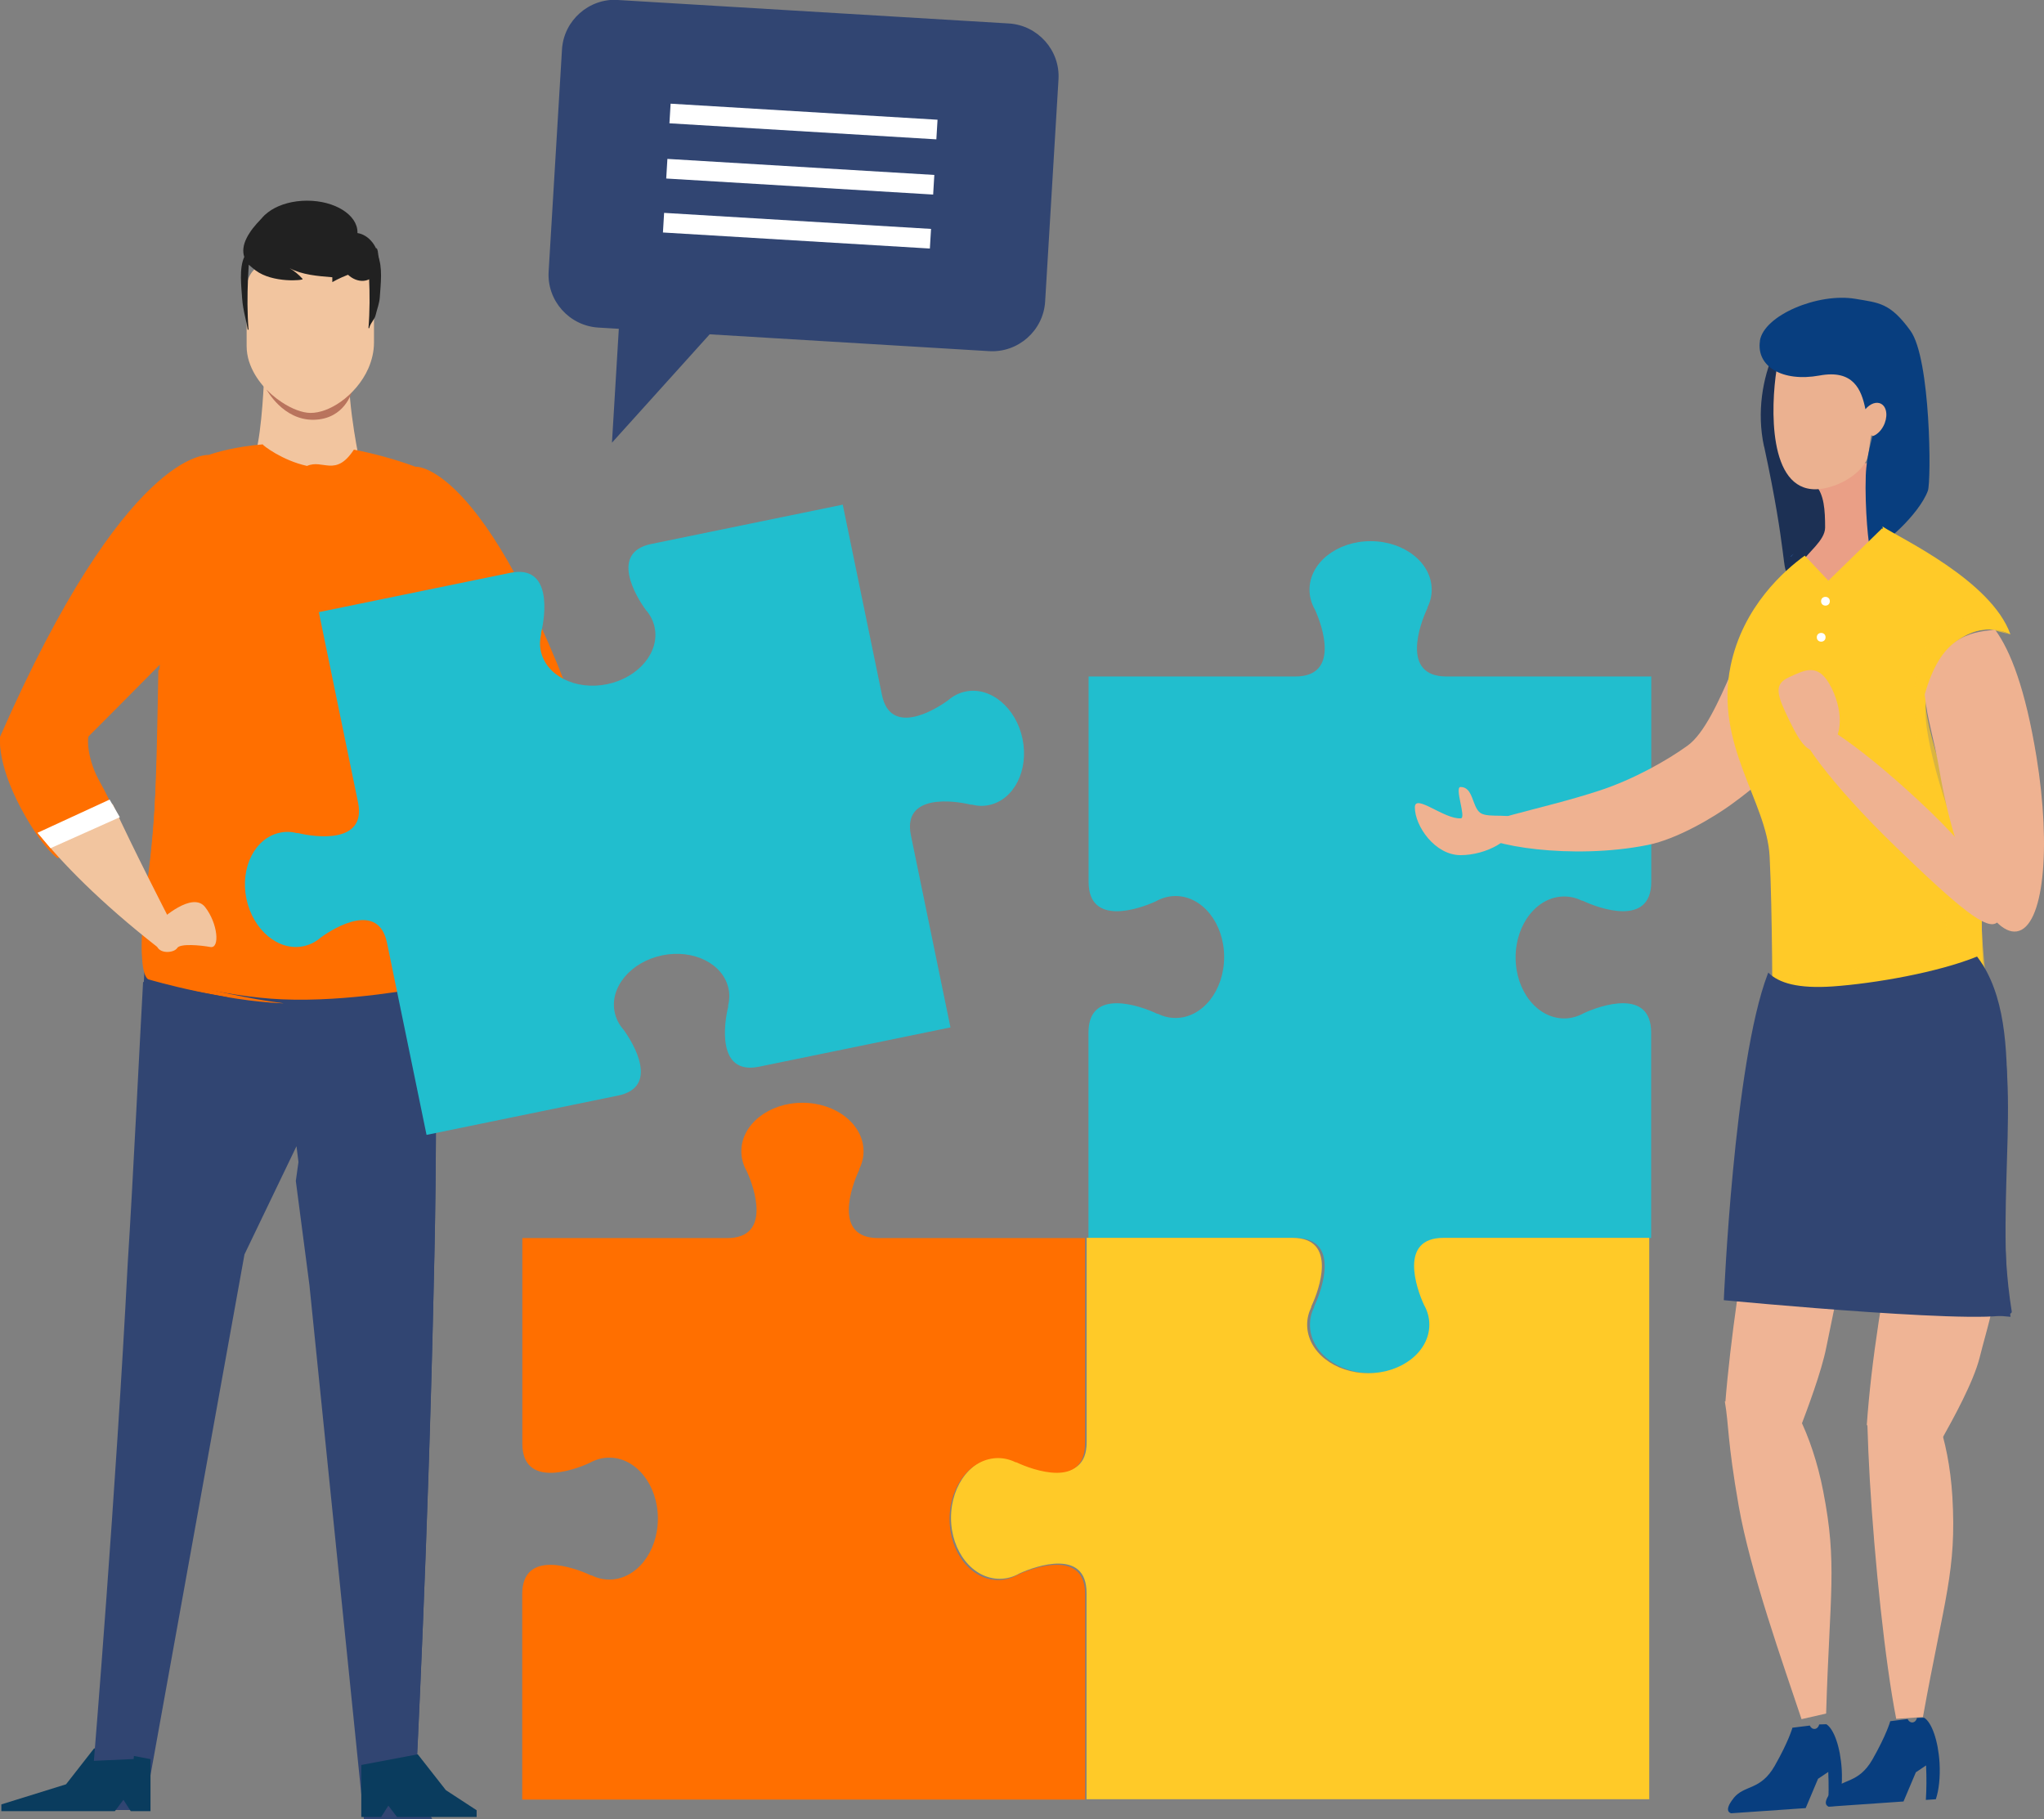 <?xml version="1.0" encoding="UTF-8"?>
<svg id="_レイヤー_2" data-name="レイヤー 2" xmlns="http://www.w3.org/2000/svg" viewBox="0 0 182 162">
  <rect x="0" y="0" width="182" height="162" fill="#808080" stroke="none"/>
  <defs>
    <style>
      .cls-1 {
        fill: #1c3054;
      }

      .cls-2 {
        fill: #f2c59f;
      }

      .cls-3 {
        fill: #ffca28;
      }

      .cls-4 {
        fill: #0a3c5e;
      }

      .cls-5 {
        fill: #fff;
      }

      .cls-6 {
        fill: #efb291;
      }

      .cls-7 {
        fill: #2f61a8;
      }

      .cls-8 {
        fill: #314572;
      }

      .cls-9 {
        fill: #083e7f;
      }

      .cls-10 {
        fill: #212121;
      }

      .cls-11 {
        fill: #ea9f86;
      }

      .cls-12 {
        fill: #b9745d;
      }

      .cls-13 {
        fill: #ebb190;
      }

      .cls-14 {
        fill: #efb495;
      }

      .cls-15 {
        fill: #ff6f00;
      }

      .cls-16 {
        fill: #21bece;
      }

      .cls-17 {
        fill: #4a4e9b;
      }

      .cls-18 {
        opacity: .7;
      }
    </style>
  </defs>
  <g id="_レイヤー_1-2" data-name="レイヤー 1">
    <g>
      <path class="cls-16" d="M127.52,117.97c0-.63-.17-1.23-.48-1.77-.67-1.45-2.24-5.96,1.74-5.96h18.24v-18.29c0-3.98-4.52-2.41-5.97-1.74-.54.3-1.14.48-1.77.48-2.39,0-4.33-2.43-4.33-5.43s1.94-5.43,4.33-5.43c.55,0,1.08.13,1.56.37.04,0,.08,0,.13.03,1.35.64,6.06,2.36,6.06-1.7v-18.29h-18.24c-4.07,0-2.35-4.69-1.71-6.04.02-.04.03-.09.03-.13.24-.48.37-1.01.37-1.56,0-2.39-2.44-4.32-5.44-4.32s-5.44,1.93-5.44,4.32c0,.63.17,1.23.48,1.77.67,1.45,2.24,5.96-1.74,5.96h-18.41v18.29c0,3.98,4.52,2.41,5.97,1.74.54-.3,1.14-.48,1.77-.48,2.39,0,4.33,2.43,4.33,5.43s-1.94,5.43-4.33,5.43c-.55,0-1.08-.13-1.56-.37-.04,0-.08,0-.13-.03-1.35-.64-6.06-2.36-6.06,1.7v18.29h18.41c4.07,0,2.35,4.69,1.71,6.04-.02.04-.03.09-.03.13-.24.48-.37,1.01-.37,1.56,0,2.39,2.44,4.32,5.44,4.32s5.44-1.93,5.44-4.32Z"/>
      <path class="cls-3" d="M146.85,160.25v-50.02h-18.32c-3.99,0-2.41,4.51-1.74,5.96.31.54.48,1.14.48,1.77,0,2.39-2.44,4.32-5.44,4.32s-5.44-1.93-5.44-4.32c0-.55.13-1.07.37-1.56,0-.04,0-.08.03-.13.64-1.35,2.36-6.04-1.71-6.04h-18.32v18.2c0,4.06-4.7,2.34-6.06,1.7-.04-.02-.09-.03-.13-.03-.48-.24-1.01-.37-1.56-.37-2.39,0-4.33,2.43-4.33,5.43s1.94,5.43,4.33,5.43c.63,0,1.23-.17,1.77-.48,1.45-.67,5.97-2.24,5.97,1.74v18.37h50.12Z"/>
      <path class="cls-15" d="M88.86,129.84c.55,0,1.08.13,1.56.37.04,0,.08,0,.13.03,1.35.64,6.06,2.36,6.06-1.7v-18.29h-18.41c-4.07,0-2.35-4.69-1.71-6.04.02-.04.03-.09.03-.13.24-.48.37-1.01.37-1.56,0-2.39-2.44-4.32-5.44-4.32s-5.44,1.93-5.44,4.32c0,.63.17,1.23.48,1.77.67,1.45,2.24,5.96-1.74,5.96h-18.24v18.29c0,3.98,4.52,2.41,5.97,1.74.54-.3,1.14-.48,1.77-.48,2.39,0,4.33,2.43,4.33,5.43s-1.94,5.43-4.33,5.43c-.55,0-1.08-.13-1.56-.37-.04,0-.08,0-.13-.03-1.35-.64-6.06-2.36-6.06,1.7v18.29h50.12v-18.29c0-3.98-4.52-2.41-5.97-1.74-.54.3-1.14.48-1.77.48-2.39,0-4.33-2.43-4.33-5.43s1.94-5.43,4.33-5.43Z"/>
      <g>
        <g>
          <path class="cls-2" d="M23.52,33.44s-.16,4.84-.78,7.01l-4.91,3.42,18.49,2.76-4.41-6.08s-1.33-6.49-.63-8.89c.7-2.4-7.76,1.78-7.76,1.78Z"/>
          <g>
            <path class="cls-17" d="M26.43,95.08c.11,0,.2-.07.23-.18l1.63-6.24c.03-.13-.04-.27-.17-.3-.13-.03-.26.04-.3.17l-1.63,6.24c-.03.13.04.27.17.3.02,0,.04,0,.06,0Z"/>
            <path class="cls-8" d="M38.65,86.21l-25.74-.77c-.27,4.97-.9,18.66-1.37,26.26-1.04,21.25-3.01,46.31-3.01,46.31l-2.93,3.17h7.24s8.93-49.48,8.93-49.48h0l4.63-9.63,1.21,9.63,4.85,49.48h6.1s-1.51-2.89-1.51-2.89c0,0,1.12-21.97,1.63-46.58.17-6.66.19-19.28-.02-25.49Z"/>
            <polygon class="cls-4" points=".12 161.28 10.23 161.28 10.99 160.27 11.64 161.28 13.4 161.28 13.4 156.65 8.38 155.69 5.88 158.89 .12 160.68 .12 161.28"/>
            <path class="cls-8" d="M38.72,88.98l-10.43-.32c-.27,4.78-1.95,16.5-1.95,16.5l1.21,9.26,4.85,47.59h6.1s-1.51-2.78-1.51-2.78c0,0,1.12-21.13,1.63-44.8.17-6.41.32-19.46.11-25.43Z"/>
            <polygon class="cls-4" points="42.44 161.8 35.35 161.8 34.58 160.79 33.94 161.8 32.17 161.8 32.17 157.17 37.2 156.22 39.7 159.41 42.44 161.2 42.44 161.8"/>
          </g>
          <path class="cls-15" d="M37.02,41.57h0c-1.95-.71-3.8-1.2-5.51-1.53-1.63,2.49-2.75.82-4.17,1.45-2.22-.49-3.95-1.84-3.95-1.92-2.45.21-4.12.7-4.8.94-.13.01-7.33-.54-18.59,25.11,0,0-.22,2.43,2.25,6.73,1.76,3.06,2.87,3.73,2.87,3.73l5.49-2.7s-.61-1.8-1.69-3.7c-1.17-2.04-1.17-3.97-1.01-4.13.31-.3,3.77-3.78,6.32-6.36-.05.67-.08,1.28-.09,1.81-.12,5.83-.19,11.51-1.05,17.76-1.14,8.21.19,8.12.19,8.12,0,0,1.76.52,4.22,1.04,2.22.48,5.02.96,7.61,1.07,5.94.26,12.52-1.05,12.52-1.05,1.87.11.12-14.8.16-23.72,0-2.07.02-3.96.02-5.69,2.13,2.56,6.85,8.24,7.2,8.64.15.17-.47,1.85-1.36,4.03-1.84,4.48-4.86,11.08-4.86,11.08.31,1.91.84,1.44.84,1.44,4.79-4.37,8.02-6.59,10.04-9.48,2.84-4.07,3.22-6.32,3.22-6.32-9.06-26.79-15.87-26.36-15.87-26.36Z"/>
          <g>
            <path class="cls-15" d="M5.34,72.96c-2.47-4.31-2.25-6.73-2.25-6.73,11.26-25.65,18.46-25.1,18.59-25.11.44-.15,1.28-.41,2.48-.63-.48-.31-.76-.54-.76-.58-2.45.21-4.12.7-4.8.94-.13.01-7.33-.54-18.59,25.11,0,0-.22,2.43,2.25,6.73,1.76,3.06,2.87,3.73,2.87,3.73l1.9-.93c-.46-.57-1.03-1.38-1.69-2.54Z"/>
            <path class="cls-15" d="M20.58,88.54c-2.46-.52-4.22-1.04-4.22-1.04,0,0-1.33.09-.19-8.12.87-6.25.93-15.26,1.05-21.1.01-.53.04-.77.09-1.44-1.01,1.02-2.16,1.81-3.21,2.86-.07,3.59-.16,10.48-.45,14.18.03.07.04.11.04.11l-.05.03c-.14,1.66-.31,3.35-.55,5.09-1.14,8.21.19,8.12.19,8.12,0,0,1.76.52,4.22,1.04,2.22.48,5.02.96,7.61,1.07.05,0,.1,0,.14,0-1.66-.21-3.28-.51-4.68-.81Z"/>
          </g>
          <g>
            <path class="cls-2" d="M14.33,81.91s2.79-2.58,3.93-1.14c1.14,1.45,1.34,3.72.47,3.56-.88-.16-2.69-.33-2.95.09-.26.41-1.42.55-1.77-.08-.35-.63.32-2.43.32-2.43Z"/>
            <path class="cls-2" d="M14.95,81.61c-.45,1.69-.93,2.73-.93,2.73-5.18-4.06-8.51-7.51-10.64-10.16,1.61-.12,3.95-.69,6.65-2.59,1.85,4.05,4.93,10.02,4.93,10.02Z"/>
          </g>
          <g>
            <path class="cls-2" d="M39.31,81.3s-2.79-2.58-3.93-1.14c-1.14,1.45-1.34,3.72-.47,3.56.88-.16,2.69-.33,2.95.09.26.41,1.42.55,1.77-.08.35-.63-.32-2.43-.32-2.43Z"/>
            <path class="cls-2" d="M38.7,81.01c.45,1.69.93,2.73.93,2.73,5.18-4.06,8.51-7.51,10.64-10.16-1.61-.12-3.95-.69-6.65-2.59-1.85,4.05-4.93,10.02-4.93,10.02Z"/>
          </g>
          <path class="cls-12" d="M23.73,34.68s1.46,2.76,4.22,2.7c2.75-.06,3.38-2.5,3.38-2.5l-7.6-.2Z"/>
          <path class="cls-2" d="M33.3,25.66v4.84c0,.81-.19,1.58-.5,2.3h0c-.54,1.23-1.47,2.28-2.48,2.99-.9.63-1.86.99-2.69.98-.72-.01-1.65-.36-2.55-.96-1.22-.8-2.37-2.05-2.87-3.52v-.02s-.03-.06-.03-.06c-.14-.45-.22-.92-.22-1.4v-5.13c0-1.2.84-2.18,1.86-2.18h7.61c1.02,0,1.86.98,1.86,2.18Z"/>
          <g>
            <ellipse class="cls-10" cx="27.34" cy="20.69" rx="4.49" ry="2.82"/>
            <path class="cls-10" d="M30.61,21.16c-.68.7-.64,2.04.09,2.99s1.88,1.14,2.56.44.64-2.04-.09-2.99-1.88-1.14-2.56-.44Z"/>
            <path class="cls-10" d="M26.94,24.83c-.34-.37-.72-.7-1.16-.95,1.14.6,2.49.7,3.81.81v.06c0,.12,0,.25,0,.37,1.11-.62,2.38-1.06,3.76-1.27-.05-.2-.11-.4-.19-.61-.28-1.1-1.85-1.65-2.93-2.28-2.2-1.34-4.13-2.76-6.57-1.82-.02,0-.03,0-.05,0-.49.48-1.04,1.04-1.41,1.64-.09.14-.17.27-.23.4-.33.64-.38,1.22-.22,1.7-.47,1.01-.26,2.62-.19,3.7.04.55.14,1.08.26,1.61.09.39.18.77.24,1.17.03,0,.05,0,.07,0-.12-1.5-.11-3.04-.05-4.53.02-.42.04-.83.07-1.24h0s0-.02,0-.02c.19.17.39.34.61.51,1.53,1.15,4.3.89,4.18.77Z"/>
            <path class="cls-10" d="M33.55,22.08c-.3.35-.57.82-.79,1.38.01,0,.02-.02.03-.03h0s0,.02,0,.02c.03.41.05.82.07,1.24.07,1.49.07,3.03-.05,4.53.02,0,.05,0,.07,0,.06-.4.49-.78.57-1.17.12-.52.34-1.05.37-1.61.07-1.08.28-2.7-.19-3.7.07-.21.01-.43-.09-.67Z"/>
          </g>
          <polygon class="cls-5" points="9.76 71.2 3.34 74.16 4.5 75.53 10.67 72.77 9.76 71.2"/>
          <polygon class="cls-5" points="44.16 70.19 50.58 73.15 49.42 74.51 43.25 71.75 44.16 70.19"/>
        </g>
        <path class="cls-8" d="M11.9,156.65s1.96-23.95,3.01-44.26c.47-7.14,5.06-18.64,5.34-23.59l-7.51-1.36c-.27,4.75-.9,17.84-1.37,25.1-1.04,20.31-3.01,44.26-3.01,44.26l3.55-.16Z"/>
      </g>
      <path class="cls-8" d="M55.02,0l34.81,2.09c2.58.16,4.57,2.39,4.42,4.97l-1.19,19.8c-.16,2.58-2.4,4.56-4.98,4.41l-24.89-1.5-8.7,9.65.61-10.14-1.83-.11c-2.58-.16-4.57-2.39-4.42-4.97l1.19-19.8c.16-2.58,2.4-4.56,4.98-4.41Z"/>
      <g>
        <rect class="cls-5" x="59.35" y="14.86" width="23.81" height="1.75" transform="translate(141.44 35.72) rotate(-176.56)"/>
        <rect class="cls-5" x="59.06" y="19.66" width="23.81" height="1.75" transform="translate(140.57 45.3) rotate(-176.56)"/>
        <rect class="cls-5" x="59.65" y="9.95" width="23.81" height="1.75" transform="translate(142.32 25.92) rotate(-176.56)"/>
      </g>
      <g>
        <path class="cls-14" d="M172.51,126.32c.7,1.97,1.17,4.35,1.33,6.93.39,6.63-.7,9.02-2.62,19.65l-2.38.16c-1-5.09-1.93-14.13-2.35-21.27-.1-1.72-.17-3.4-.22-5.04l6.25-.43Z"/>
        <path class="cls-14" d="M160.16,126.13c.92,1.85,1.69,4.13,2.18,6.66,1.27,6.5.59,9.01.26,19.8l-2.19.5c-1.63-4.89-4.58-13.17-5.6-19.02-1.02-5.84-.86-7.13-1.23-9.28l6.58,1.33Z"/>
        <path class="cls-9" d="M163.07,159.54c.98-1.21,2.39-.65,3.66-2.87,1.27-2.23,1.58-3.4,1.58-3.4l1.55-.19c.08.19.24.31.43.3.19-.01.35-.18.4-.4l.64-.02c.68.43,1.25,2.05,1.37,4.03.07,1.27-.06,2.42-.33,3.23l-.89.06c.06-.92.07-1.96.02-3.07l-.91.61-1.1,2.6-6.63.46s-.77-.12.21-1.34Z"/>
        <path class="cls-9" d="M154.36,160.12c.98-1.21,2.39-.65,3.66-2.87,1.27-2.23,1.58-3.4,1.58-3.4l1.55-.19c.08.19.24.31.43.3.19-.01.35-.18.4-.4l.64-.02c.68.43,1.25,2.05,1.37,4.03.07,1.27-.06,2.42-.33,3.23l-.89.06c.06-.92.07-1.96.02-3.07l-.91.61-1.1,2.61-6.63.46s-.77-.12.21-1.34Z"/>
        <path class="cls-14" d="M172.97,128.03c.92-1.65,2.75-4.95,3.3-7.14,1.27-5.06,2.49-7.08.39-16.6l-6.52-.15c-1.38,4.35-2.79,12.17-3.51,18.38-.17,1.5-.31,2.96-.41,4.39l6.75,1.12Z"/>
        <path class="cls-14" d="M158.71,125.88c.74-1.67,2.23-5.02,2.71-7.22,1.11-5.08,2.09-7.13.75-16.55l-4.95.06c-1.17,4.38-2.46,12.21-3.17,18.42-.17,1.5-.32,2.96-.43,4.38l5.1.9Z"/>
        <path class="cls-14" d="M160.27,127.22c.64-1.69,1.92-5.07,2.35-7.26,1.01-5.1,1.85-7.17.97-16.52l-4.01.18c-1.05,4.39-2.26,12.24-2.98,18.45-.17,1.5-.32,2.96-.45,4.38l4.11.77Z"/>
        <g>
          <path class="cls-6" d="M161.93,62.07c.77,1.64-2.73,5.94-7.82,9.6-1.46,1.05-4.7,3.04-7.42,3.58-6.75,1.35-14.54.03-15.09-1.15-.5-1.06,5.31-1.89,10.85-3.71,3.04-1,6.01-2.69,7.81-3.99,2.99-2.15,5.13-11.47,7.15-11.97,1.41-.35,4.2,6.96,4.52,7.64Z"/>
          <path class="cls-6" d="M134.91,73.12c0,1.67-2.58,3.03-4.86,3.03s-4.07-2.59-4.07-4.26c0-1.26,2.64,1.1,4.1.98.49-.04-.6-2.79-.03-2.79,1.14,0,1.01,1.75,1.75,2.3.75.55,3.11-.1,3.11.74Z"/>
        </g>
        <g>
          <path class="cls-1" d="M157.08,39.76c2.07,9.57,1.59,11.31,2.15,11.19,3.08-.67,7.02-5.71,7.02-11.99,0-6.28-2.03-11.37-4.53-11.37-2.5,0-5.97,6.06-4.65,12.17Z"/>
          <path class="cls-11" d="M169.53,50.23c-1.03.54-2.26,2.08-3.44,2.5-2.45.88-4.49-1.99-5.62-2.68.44-.81,2.04-1.92,2.04-3.07,0-1.57-.09-2.95-.85-3.78v-1.96h4.59c.2,3.66,1.44,6.86,3.27,8.99Z"/>
          <path class="cls-13" d="M158.18,32.91c.51-3.33,3.36-2.73,5.43-2.2,1.33.34,2.49.89,2.99,2.85.3-.32.62.55.96.65.7.21,1.07.65.84,1.91-.23,1.27-.98,2.89-1.68,2.68-.03-.01-.06-.03-.1-.05-.24,1.02-.12,1.9-.64,2.62-1.02,1.4-2.99,2.18-4.29,2.2-4.26.07-4.02-7.34-3.5-10.67Z"/>
          <path class="cls-9" d="M156.7,30.36c.34-2.28,5.18-4.31,8.5-3.75,2.11.36,3.09.34,4.9,2.83,1.82,2.49,1.87,13.42,1.56,14.26-.76,2.08-4.09,5.11-5.12,5.16-.15,0-.51-3.63-.41-6.52.07-1.86.62-3.4.57-3.48.37-.12.74-.43.99-.9.42-.78.35-1.67-.16-1.98-.42-.26-1-.05-1.43.46-.35-1.73-1.06-3.56-4.09-3-3.31.6-5.65-.81-5.3-3.09Z"/>
        </g>
        <path class="cls-3" d="M176.52,78.99c-2.57-4.11-5.07-12.5-5.07-15.54,0-4.09,2.53-7.4,5.65-7.4.67,0,1.31.16,1.91.44-1.7-4.79-9.78-8.54-11.31-9.56-.23-.15.1.25-.12.12l-4.78,4.66-2.1-2.23c-1.75,1.26-5.52,4.51-6.61,9.84-1.43,7,3.23,12.07,3.48,16.94.25,4.87.25,14.05.25,14.05h19.12s-.68-4.83-.42-11.34Z"/>
        <g class="cls-18">
          <path class="cls-7" d="M159.43,49.54c.1-.08.19-.16.29-.23l-.25.27-.04-.04Z"/>
          <path class="cls-3" d="M173.6,85.3s-.68-3.76-.42-9.92c-2.57-3.89-2.69-10.82-2.69-13.7,0-3.87,2.31-6.76,5.43-6.76.28,0,1.22.94,3.09,1.57-.24-.04-1.66-.44-1.91-.44-3.12,0-5.75,3.85-5.73,5.79,0,2.88,2.5,10.82,5.07,14.71-.26,6.17.42,10.74.42,10.74l-14.41,1.3-4.71-1.3s0-.06,0-.16l15.85-1.83Z"/>
        </g>
        <path class="cls-8" d="M176.56,85.93c-.16-.26-.34-.51-.52-.75-3.48,1.41-9.06,2.39-12.84,2.66-3.09.21-4.8-.29-5.75-1.23-.02.05-.04.1-.06.15-3.02,7.93-3.9,29.02-3.9,29.02,0,0,25.88,2.48,25.64,1.02-1.94-11.95,1.61-24.09-2.57-30.87Z"/>
        <g>
          <path class="cls-6" d="M177.64,56.08c-2.41.22-4.83.67-6.26,5.77.25,2.43.76,3.53,1.34,6.92,1.41,8.21,4.49,14.55,6.86,14.17,2.38-.38,3.09-7.33,1.75-15.55-.99-6.05-2.31-9.44-3.68-11.31Z"/>
          <path class="cls-6" d="M177.85,82.12c-.87.84-3.42-1.27-9.05-6.71-5.63-5.44-9.49-10.53-8.62-11.37s6.14,2.89,11.78,8.32c5.63,5.44,6.77,8.91,5.9,9.75Z"/>
          <path class="cls-6" d="M163.09,61.27c1.14,2.34.91,4.75-.51,5.4-1.42.64-2.09-.13-3.23-2.46-1.14-2.34-1.46-3.27-.04-3.91,1.42-.64,2.64-1.36,3.78.98Z"/>
        </g>
        <path class="cls-8" d="M173.55,116.77s.82-19.69,3.6-28.17c3.24,6.66.43,17.66,1.87,28.66-3.2-.27-5.47-.49-5.47-.49Z"/>
        <circle class="cls-5" cx="162.54" cy="53.54" r=".39"/>
        <circle class="cls-5" cx="162.16" cy="56.75" r=".39"/>
      </g>
      <path class="cls-16" d="M64.87,88.05c.11.51.08,1.03-.04,1.52.01.04.01.08,0,.12-.34,1.38-1.04,6.07,2.75,5.3l17.05-3.5-3.52-17.1c-.78-3.78,3.93-3.08,5.31-2.74.05.01.09.01.12,0,.5.13,1.01.15,1.52.04,2.22-.46,3.56-3.09,2.99-5.88s-2.85-4.69-5.07-4.23c-.59.12-1.11.39-1.56.78-1.22.9-5.13,3.22-5.89-.48l-3.49-16.94-17.05,3.5c-3.71.76-1.38,4.66-.48,5.88.39.44.66.97.78,1.55.46,2.22-1.44,4.48-4.24,5.06-2.8.57-5.44-.76-5.9-2.98-.11-.51-.08-1.03.04-1.52-.01-.04-.01-.08,0-.12.34-1.38,1.04-6.07-2.75-5.3l-17.05,3.5,3.49,16.94c.78,3.78-3.93,3.08-5.31,2.74-.05-.01-.09-.01-.12,0-.5-.13-1.01-.15-1.52-.04-2.22.46-3.56,3.09-2.99,5.88.58,2.79,2.85,4.69,5.07,4.23.59-.12,1.11-.39,1.56-.78,1.22-.9,5.13-3.22,5.89.48l3.52,17.1,17.05-3.5c3.71-.76,1.38-4.66.48-5.88-.39-.44-.66-.97-.78-1.55-.46-2.22,1.44-4.48,4.24-5.06,2.8-.57,5.44.76,5.9,2.98Z"/>
    </g>
  </g>
</svg>